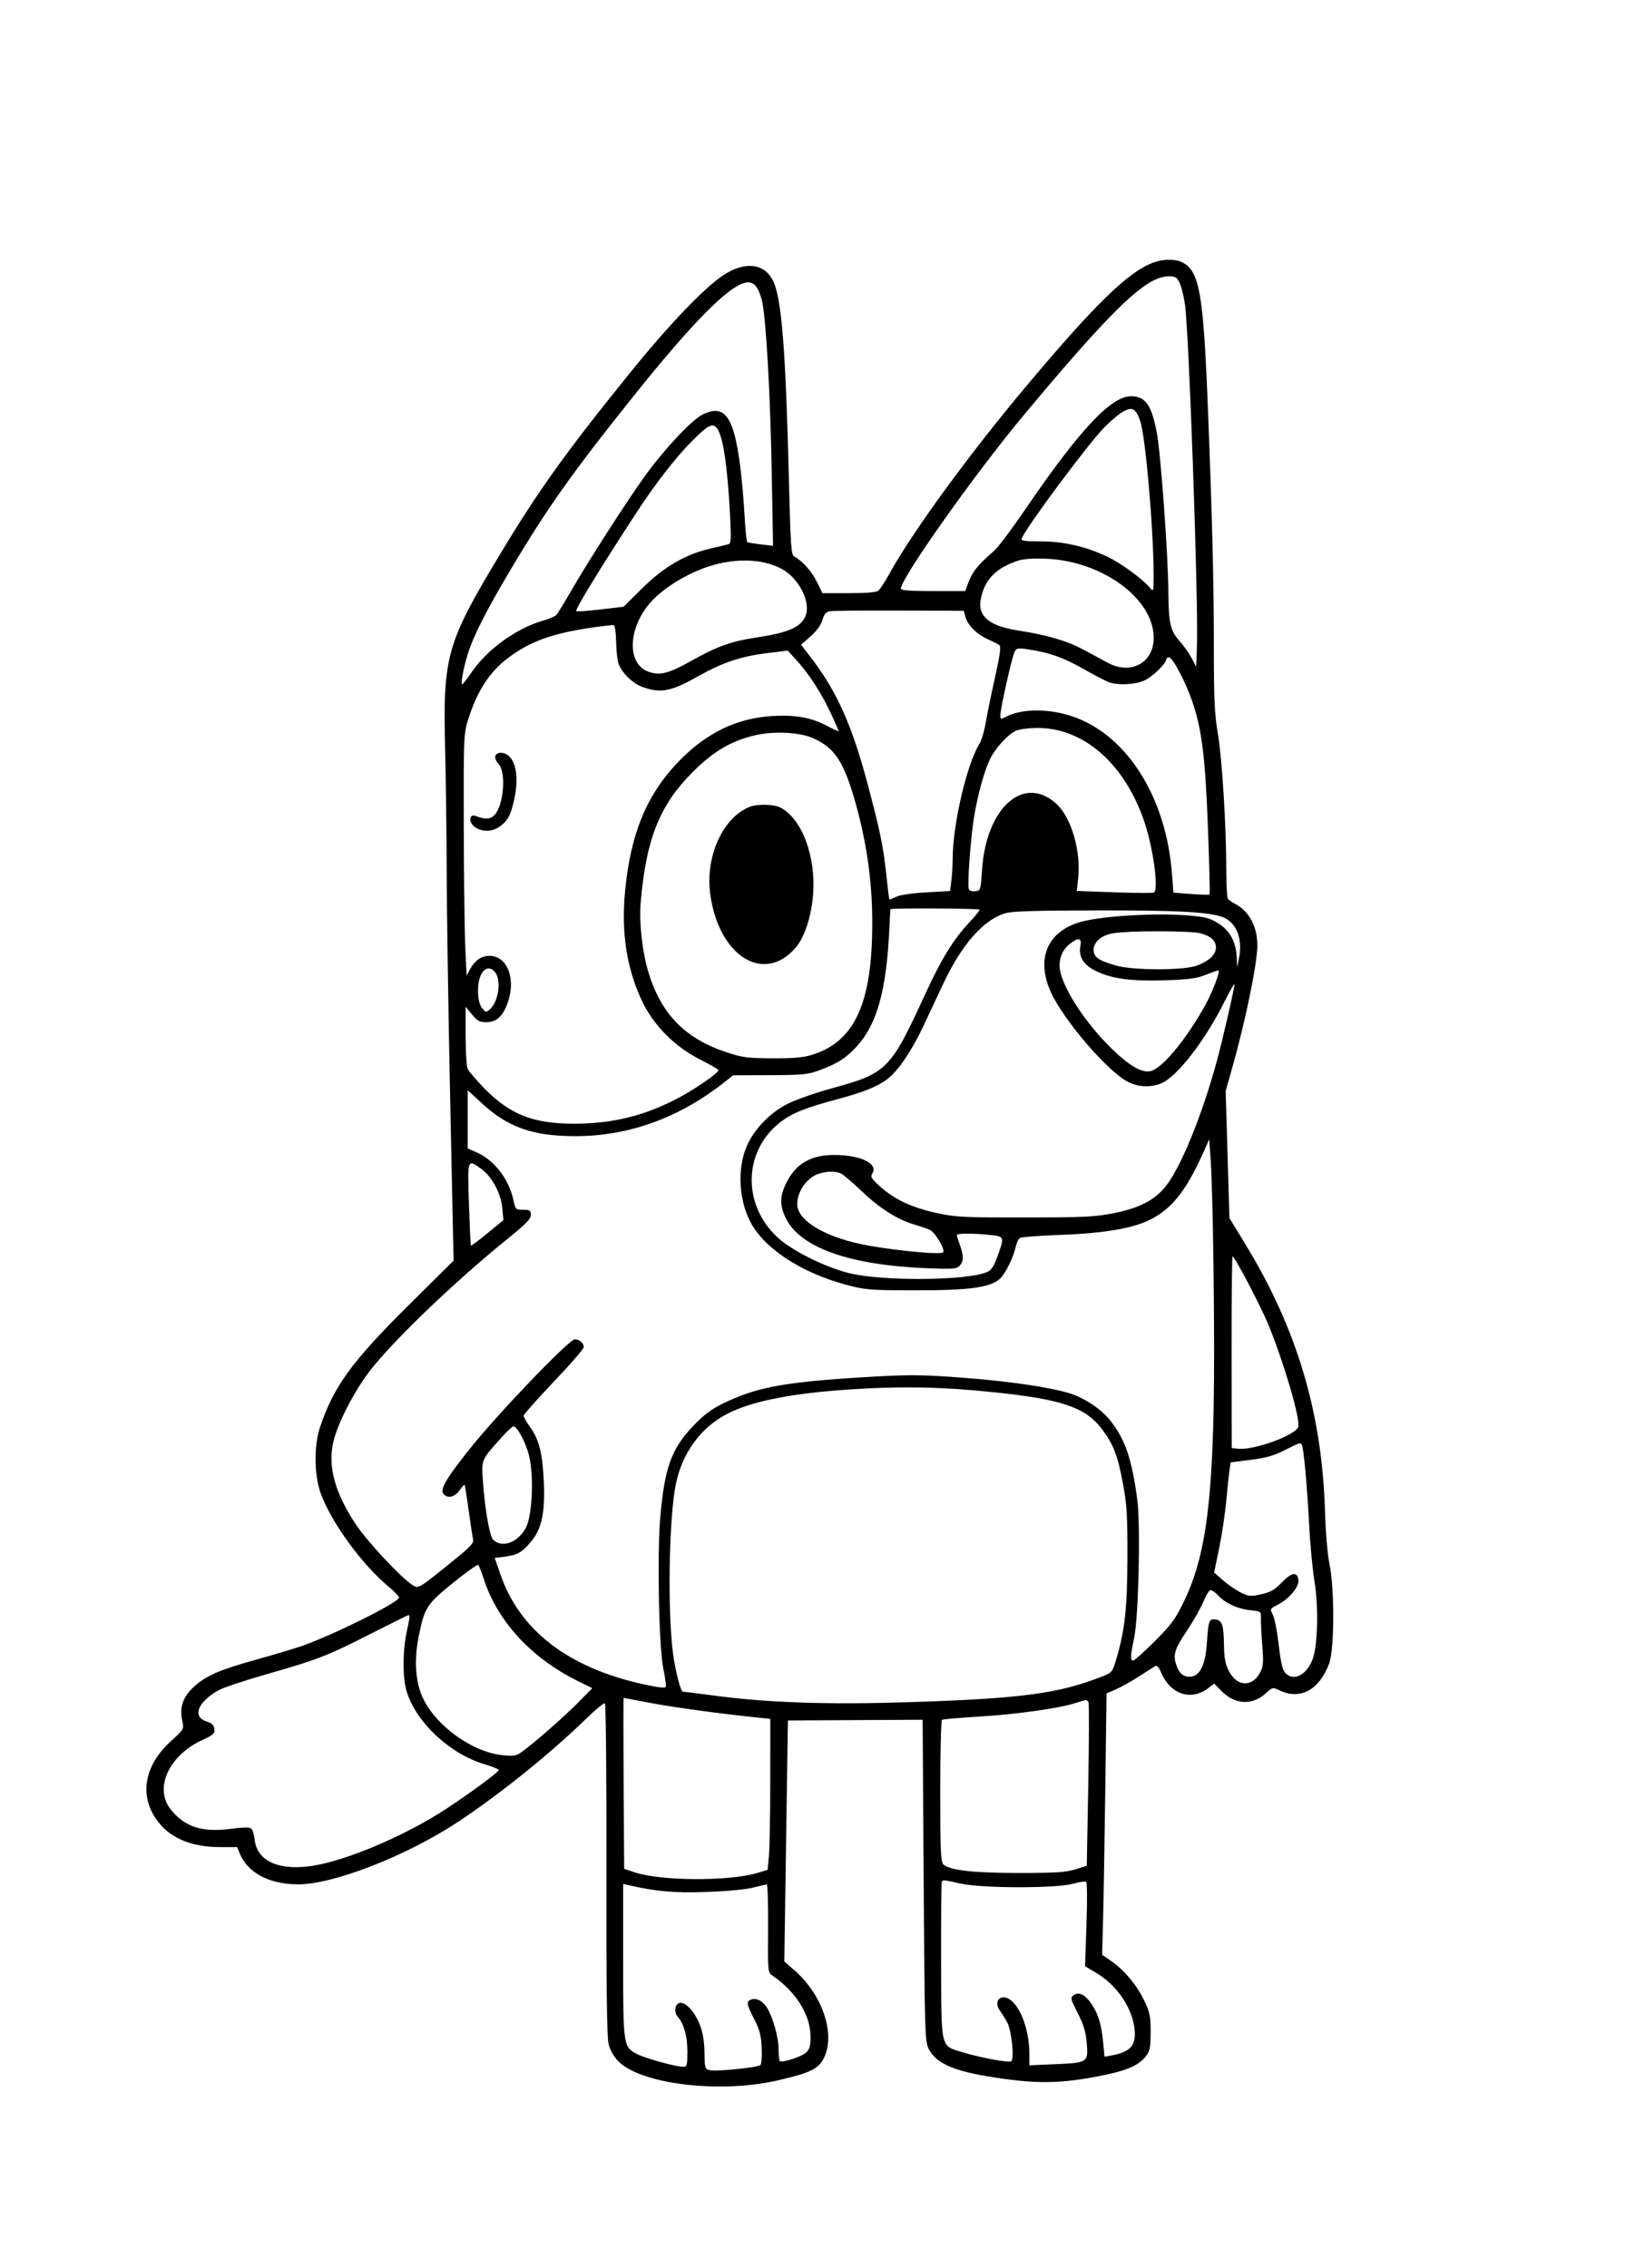 <?xml version="1.0" encoding="UTF-8" standalone="yes"?>
<svg xmlns="http://www.w3.org/2000/svg" width="1813" height="2500" viewBox="0 0 1818.182 2500" version="1.1" x="-10" y="-10">
  <g transform="translate(-10, -10) scale(1.008)">
    <path d="M1274.461 294.35C1246.973 304.445 1210.08 340.436 1133.541 431.818C1071.443 505.957 1009.589 590.907 984.941 635.898C980.35 644.28 975.018 652.416 973.091 653.977C970.695 655.918 960.414 656.818 940.641 656.818L911.698 656.818 905.584 644.32C899.984 632.875 889.984 621.705 880.67 616.493C877.425 614.677 876.727 604.418 874.952 532.359C871.448 390.25 867.036 334.23 857.816 314.802C848.468 295.102 827.08 292.436 803.289 308.011C782.611 321.545 743.711 362.12 702.027 413.636C630.341 502.225 600.525 543.823 557.857 614.777C499.273 712.193 495.468 725.773 498.02 828.409C498.83 860.909 499.595 922.273 499.723 964.773C499.85 1007.273 501.602 1120.055 503.616 1215.4L507.275 1388.755 457.505 1438.127C395.641 1499.493 375.855 1526.727 360.932 1571.034C354.12 1591.264 354.295 1623.014 361.332 1643.182C372.13 1674.141 406.068 1721.182 435.118 1745.455C441.85 1751.08 447.441 1756.786 447.543 1758.136C447.914 1763.068 377.77 1798.17 342.045 1810.932C334.545 1813.611 311.702 1820.455 291.284 1826.143C251.57 1837.205 236.791 1843.5 223.832 1854.88C210.3 1866.759 206.282 1878.489 210.068 1895.043C211.705 1902.193 211.057 1903.252 197.616 1915.416C166.473 1943.598 161.725 1978.584 185.255 2006.461C199.416 2023.236 221.759 2031.818 251.273 2031.818L269.902 2031.818 272.852 2038.939C281.655 2060.189 305.225 2072.634 336.791 2072.7C375.818 2072.782 456.707 2041.075 513.02 2003.62C559.545 1972.675 614.077 1928.684 653.236 1890.507C663.141 1880.848 672.127 1873.493 673.207 1874.161C674.286 1874.827 675.048 1956.852 674.9 2056.436C674.702 2189.173 675.348 2240.343 677.32 2248.15C679.036 2254.941 682.934 2261.72 688.077 2266.866C713.157 2291.945 799.377 2302.252 862.5 2287.718C898.695 2279.384 907.561 2275.048 913.5 2262.782C926.166 2236.616 911.77 2193.884 881.309 2167.239L869.932 2157.286 871.898 2025.136L873.864 1892.986 947.727 1892.584L1021.591 1892.184 1022.727 2068.25C1023.8 2234.491 1024.102 2244.795 1028.12 2252.886C1035.614 2267.964 1053.52 2276.539 1090.648 2282.83C1145.161 2292.064 1172.886 2291.805 1221.848 2281.6C1246.945 2276.37 1259.495 2270.52 1266.832 2260.63C1270.805 2255.273 1271.591 2250.95 1271.591 2234.493C1271.591 2217.107 1270.755 2213.023 1264.523 2200C1256.436 2183.105 1242.598 2166.582 1228.286 2156.734L1218.43 2149.952 1219.464 2110.77C1220.032 2089.223 1221.123 2024.711 1221.884 1967.416L1223.27 1863.241 1233.361 1858.916C1238.911 1856.539 1250.293 1850.182 1258.657 1844.791C1267.02 1839.4 1275.111 1834.236 1276.636 1833.314C1278.464 1832.207 1280.634 1834.568 1283.007 1840.25C1293.177 1864.598 1316.343 1872.08 1335.327 1857.145L1341.18 1852.543 1350.009 1861.373C1364.298 1875.661 1383.311 1876.47 1397.627 1863.393C1405.23 1856.45 1405.441 1856.402 1412.973 1859.995C1435.666 1870.816 1456.407 1859.627 1467.309 1830.682C1473.12 1815.255 1473.38 1748.934 1467.734 1721.591C1465.514 1710.834 1463.473 1686.702 1462.736 1662.5C1459.489 1555.811 1431.918 1463.334 1376.007 1371.591L1358.002 1342.045 1355.939 1272.373L1353.877 1202.7 1360.85 1178.055C1375.686 1125.618 1388.598 1062.877 1388.607 1043.182C1388.616 1022.4 1379.636 1005.514 1364.395 997.65C1360.855 995.82 1357.202 993.3 1356.284 992.05C1355.366 990.798 1354.6 976.941 1354.58 961.259C1354.52 912.436 1349.986 838.68 1345.348 811.111C1341.598 788.814 1340.911 773.664 1340.92 713.384C1340.93 644.327 1338.918 565.995 1334.039 445.455C1329.282 327.968 1324.87 303.655 1306.593 294.202C1298.757 290.15 1285.732 290.209 1274.461 294.35M1277.611 312.575C1253.505 323.043 1215.405 362.152 1132.664 461.364C1078.57 526.223 997.727 640.439 997.727 652.002C997.727 653.768 1008.498 654.545 1033.011 654.545L1068.295 654.545 1070.557 648.295C1075.943 633.42 1080.925 627.005 1100.132 610.202C1104.434 606.436 1119.441 586.493 1133.48 565.884C1193.018 478.468 1228.018 440.909 1249.939 440.909C1265.893 440.909 1272.495 450.15 1278.332 480.652C1282.759 503.784 1290.805 615.223 1291.052 656.818C1291.243 689.118 1293.323 698.225 1302.932 708.861C1307.461 713.875 1313.511 722.37 1316.38 727.739L1321.591 737.5 1322.361 715.909C1324.12 666.589 1313.527 365.795 1309.093 339.234C1306.336 322.709 1303.077 313.286 1299.289 310.877C1295.114 308.22 1285.995 308.936 1277.611 312.575M819.773 319.257C799.42 329.873 762.559 368.539 708.125 436.364C638.714 522.857 610.952 561.923 569.925 630.841C543.582 675.095 529.03 703.673 523 723C518.091 738.73 514.755 756.818 516.761 756.818C517.45 756.818 522.075 750.836 527.039 743.527C543.839 718.789 575.807 695.57 604.545 687.236C611.42 685.241 618.234 682.441 619.684 681.009C621.136 679.58 628.089 668.361 635.134 656.082C654.205 622.843 698.141 554.411 717.834 527.273C738.543 498.739 768.25 467.127 779.982 461.141C804.189 448.791 814.482 462.652 821.482 517.02C823.252 530.784 825.42 555.111 826.298 571.082C827.177 587.05 828.523 600.473 829.289 600.911C830.055 601.348 836.73 602.439 844.12 603.334L857.557 604.966 856.077 522.368C854.548 436.907 849.657 352.125 845.307 335.614C840.255 316.427 833.498 312.098 819.773 319.257M1239.6 458.825C1235.755 461.17 1227.177 468.582 1220.536 475.293C1203.559 492.459 1134.88 584.83 1130.384 596.545C1129.257 599.486 1132.255 600 1150.53 600C1175.859 600 1200.425 605.595 1223.891 616.711C1239.039 623.889 1262.518 641.018 1270.948 651.041C1274.7 655.505 1274.85 655.034 1274.891 638.636C1275.016 588.614 1265.998 484.539 1260.086 467.784C1255.073 453.575 1251.077 451.827 1239.6 458.825M768.548 490.168C750.811 508.084 728.35 537.007 708.248 567.816C667.67 630.005 640.164 675.011 641.757 676.605C642.336 677.186 654.259 676.323 668.25 674.689L693.686 671.714 714.457 651.143C738.059 627.766 761.9 614.011 789.773 607.691C798.523 605.707 807.111 603.65 808.859 603.12C811.477 602.327 811.761 596.859 810.47 572.102C808.261 529.67 804.682 499.123 800.332 485.539C794.632 467.745 790.095 468.407 768.548 490.168M1126.136 621.218C1101.534 629.386 1089.318 642.161 1085.22 664.007C1081.818 682.145 1094.95 692.966 1126.136 697.73C1157.486 702.516 1180.08 709.123 1197.727 718.661C1207.102 723.73 1219.293 730.298 1224.816 733.257C1250.091 746.793 1275.002 733.098 1274.968 705.682C1274.918 662.868 1218.539 621.536 1156.818 619.064C1142.736 618.5 1132.066 619.248 1126.136 621.218M805.277 622.95C779.95 627.18 750.091 641.936 729.834 660.236C698.989 688.102 694.498 734.241 721.757 743.236C733.984 747.273 743.484 744.766 767.855 731.077C796.048 715.239 811.627 709.616 838.477 705.582C874.364 700.191 888.025 694.266 893.159 681.873C899.47 666.636 885.43 639.457 866.234 629.748C849.486 621.277 828.989 618.991 805.277 622.95M920.211 676.582C915.611 677.305 913.693 679.489 911.643 686.33C909.961 691.939 905.234 698.464 898.652 704.257L888.302 713.366 899.741 728.289C927.341 764.298 944.068 801.63 960.968 864.939C974.939 917.264 978.511 934.67 981.927 967.045C983.38 980.795 984.805 992.305 985.095 992.623C985.386 992.941 988.68 991.677 992.414 989.816C996.509 987.773 1009.616 985.834 1025.459 984.93L1051.718 983.43 1053.111 971.83C1053.88 965.448 1054.516 955.036 1054.525 948.691C1054.591 910.489 1069.741 845.216 1084.027 821.591C1086.295 817.841 1089.334 807.598 1090.782 798.827C1092.23 790.057 1096.786 767.807 1100.907 749.386C1106.227 725.602 1107.677 715.32 1105.905 713.918C1104.532 712.832 1098.807 709.9 1093.182 707.402C1081.089 702.034 1070.93 691.884 1068.48 682.718L1066.72 676.136 996.427 675.893C957.768 675.759 923.47 676.068 920.211 676.582M659.609 694.482C615.516 700.882 590.925 709.745 567.014 727.859C546.452 743.439 532.675 764.843 522.986 796.261C518.377 811.207 518.193 816.032 518.441 914.443C518.584 970.875 519.35 1030.341 520.145 1046.591L521.591 1076.136 525.555 1068.889C530.7 1059.48 537.936 1054.545 546.591 1054.545C565.955 1054.545 575.777 1079.02 566.886 1105.116C561.645 1120.5 554.482 1127.273 543.457 1127.273C535.791 1127.273 533.364 1125.989 527.439 1118.8L520.455 1110.327 520.455 1141.38C520.455 1158.459 521.37 1174.841 522.491 1177.786C523.609 1180.732 532.048 1190.78 541.241 1200.118C569.236 1228.555 594.58 1238.541 638.907 1238.602C681.459 1238.661 717.123 1229.85 754.241 1210.109C772.916 1200.175 797.739 1182.893 797.716 1179.836C797.711 1179.052 788.761 1173.875 777.83 1168.334C749.811 1154.132 726.832 1131.114 714.15 1104.545C697.191 1069.009 691 1029.505 695.277 984.091C701.334 919.77 719.418 876.557 755.682 839.739C785.686 809.275 818.9 793.598 857.955 791.466C882.55 790.125 899.998 793.368 917.016 802.45C923.907 806.127 929.545 808.689 929.545 808.143C929.545 807.598 925.85 799.15 921.334 789.37C911.23 767.498 897.186 745.63 883.786 730.911L873.652 719.777 851.03 722.575C822.52 726.105 802.107 732.92 776.136 747.584C746.118 764.536 735.077 766.793 715.245 760.036C704.25 756.291 692.48 745.127 688.223 734.407C686.914 731.109 685.702 720.311 685.534 710.416C685.366 700.52 684.205 692.198 682.955 691.923C681.705 691.648 671.2 692.8 659.609 694.482M1122.486 720.902C1119.714 726.084 1106.909 783.014 1106.855 790.4C1106.82 795.33 1107.114 795.418 1113.164 792.289C1131.425 782.848 1162.655 783.232 1189.37 793.227C1247.214 814.868 1288.65 882.009 1294.986 964.357L1296.591 985.227 1315.909 986.689C1326.534 987.491 1335.67 987.73 1336.214 987.216C1336.757 986.702 1335.941 953.473 1334.398 913.37C1331.407 835.625 1327.786 806.507 1317.268 775.63C1309.998 754.289 1295.75 727.273 1291.764 727.273C1290.043 727.273 1288.636 728.259 1288.636 729.466C1288.636 733.986 1273.57 748.593 1264.793 752.58C1254.648 757.189 1235.507 758.089 1225.716 754.42C1222.198 753.102 1209.602 746.527 1197.727 739.811C1175.545 727.266 1160.955 722.08 1137.973 718.575C1126.175 716.775 1124.566 717.018 1122.486 720.902M1123.864 807.7C1115.555 811.325 1101.734 826.273 1095.877 837.966C1089.65 850.4 1082.661 875.148 1078.357 900C1074.43 922.691 1070.393 976.309 1072.232 981.373C1072.841 983.055 1075.889 984.039 1079.268 983.645C1085.139 982.964 1085.25 982.618 1086.73 960.227C1091.234 892.07 1132.307 855.359 1167.989 887.595C1184.48 902.493 1195.348 939.273 1192.132 969.295L1190.625 983.364 1231.902 984.859C1254.602 985.682 1274.1 985.784 1275.225 985.089C1280.575 981.782 1274.511 936.68 1264.855 907.955C1243.348 843.984 1198.239 804.359 1147.232 804.634C1138.13 804.684 1127.614 806.061 1123.864 807.7M838.636 812.491C812.189 818.452 792.152 830.209 769.211 853.23C732.977 889.591 718.214 926.864 712.384 996.695C710.602 1018.052 714.345 1051.2 720.973 1072.727C735.177 1118.861 761.132 1145.261 807.284 1160.514C823.939 1166.018 829.711 1166.761 856.818 1166.895C879.911 1167.009 890.661 1166.066 900.282 1163.089C947.364 1148.509 966.536 1106.139 966.359 1017.045C966.275 974.227 960.566 932.63 948.964 890.295C935.82 842.339 925.7 826.505 901.323 815.745C886.886 809.375 858.914 807.923 838.636 812.491M553.05 835.343C552.284 837.339 553.795 841.1 556.53 844.011C565.264 853.307 562.239 890.034 551.889 900.384C547.343 904.93 541.748 905.114 531.268 901.059C525.211 898.716 523.443 906.273 528.798 911.625C535.482 918.309 547.448 919.284 556.127 913.855C566.484 907.37 570.155 900.632 574.243 880.591C579.941 852.648 573.223 831.818 558.514 831.818C556.252 831.818 553.793 833.405 553.05 835.343M831.886 891.166C802.207 903.011 782.945 946.064 788.789 987.5C798.339 1055.223 847.834 1085.868 882.414 1045.47C892.239 1033.993 899.609 1011.445 901.484 987.145C904.707 945.361 889.159 904.068 865.625 891.898C858.48 888.202 840.298 887.809 831.886 891.166M986.225 1003.357C986.15 1003.384 985.634 1013.125 985.082 1025C981.945 1092.293 971.55 1129.745 949.289 1153.934C937.568 1166.67 928.184 1172.695 909.091 1179.748C895.639 1184.716 890.718 1185.218 854.032 1185.359L813.743 1185.516 805.168 1192.345C755.336 1232.018 699.52 1252.323 640.552 1252.234C594.05 1252.161 566.857 1242.593 538.341 1216.264L522.727 1201.848 522.727 1233.773L522.727 1265.695 532.725 1270.118C551.934 1278.616 567.93 1299.357 572.8 1322.084C575.075 1332.698 575.33 1332.955 583.586 1332.955C591.068 1332.955 592.045 1333.602 592.045 1338.575C592.045 1342.989 586.682 1348.523 567.045 1364.373C505.782 1413.825 433.843 1483.43 411.607 1514.773C394.359 1539.084 378.734 1570.968 374.984 1589.507C369.668 1615.791 377.445 1643.498 399.625 1677.273C411.898 1695.964 449.28 1736.18 461.83 1744.191C468.959 1748.743 467.809 1749.418 507.536 1717.286C525.548 1702.718 529.625 1698.327 528.689 1694.507C528.052 1691.902 525.848 1677.5 523.793 1662.5C521.736 1647.5 519.745 1634.914 519.366 1634.527C518.989 1634.143 516.45 1636.957 513.73 1640.777C508.009 1648.811 499.15 1650.086 495.568 1643.393C492.866 1638.345 501.218 1624.791 526.134 1593.786C557.98 1554.155 634.05 1475 640.289 1475C645.348 1475 650 1479.17 650 1483.705C650 1485.493 635.17 1502.559 617.045 1521.63C598.92 1540.7 584.091 1557.45 584.091 1558.852C584.091 1560.255 587.168 1565.652 590.932 1570.845C600.975 1584.711 604.823 1599.95 606.207 1631.348C607.723 1665.725 603.855 1683.316 591.639 1697.589C581.884 1708.984 577.245 1711.564 563.284 1713.366L552.38 1714.773 558.755 1733.152C579.991 1794.38 633.093 1835.143 715.198 1853.245C731.832 1856.914 739.298 1857.73 739.968 1855.952C740.495 1854.555 739.291 1845.739 737.291 1836.364C732.398 1813.427 730.345 1710.993 733.955 1669.784C738.627 1616.398 745.945 1595.725 768.814 1571.277C783.868 1555.184 794.509 1548.118 818.214 1538.47C849.336 1525.805 883.864 1520.639 969.318 1515.859C1007.32 1513.732 1022.782 1513.916 1063.636 1516.98C1115.518 1520.87 1160.664 1527.411 1182.757 1534.239C1198.932 1539.236 1217.102 1551.323 1227.048 1563.698C1243.566 1584.252 1251.08 1606.191 1256.977 1651.093C1260.659 1679.125 1258.398 1779.045 1253.557 1802.273C1249.355 1822.439 1249.145 1827.273 1252.477 1827.273C1253.839 1827.273 1264.445 1817.78 1276.048 1806.177C1294.077 1788.15 1298.684 1781.916 1307.743 1763.293C1330.173 1717.189 1338.459 1663.282 1340.707 1548.864C1342.148 1475.527 1340.091 1313.407 1337.234 1275L1335.795 1255.682 1332.307 1263.636C1311.984 1309.959 1296.841 1330.145 1272.8 1342.959C1253.539 1353.227 1220.568 1358.916 1170.455 1360.623C1148.58 1361.366 1129.468 1362.932 1127.986 1364.1C1126.505 1365.268 1124.584 1369.477 1123.716 1373.452C1121.13 1385.316 1112.364 1403.052 1106.364 1408.566C1095.836 1418.239 1072.968 1421.377 1013.636 1421.293C963.084 1421.22 959.014 1420.893 937.552 1415.155C887.545 1401.784 846.364 1374.339 831.923 1344.757C819.011 1318.314 818.459 1283.211 830.575 1259.302C839.141 1242.398 854.945 1226.548 872.355 1217.398C881.295 1212.7 902.609 1205.148 921.868 1199.855C982.923 1183.07 986.223 1179.716 1025.157 1094.902C1042.111 1057.97 1055.514 1036.293 1072.736 1017.948C1078.982 1011.298 1084.091 1004.961 1084.091 1003.87C1084.091 1002.527 989.659 1002.032 986.225 1003.357M1111.868 1007.886C1087.725 1015.425 1064.152 1042.486 1043.748 1086.084C1038.12 1098.114 1028.489 1118.623 1022.345 1131.661C1009.541 1158.839 994.825 1180.564 983.23 1189.409C972.17 1197.843 957.714 1203.707 928.409 1211.643C893.3 1221.15 880.025 1226.33 867.627 1235.357C824.995 1266.395 822.743 1326.907 862.852 1363.564C878.668 1378.016 914.341 1395.78 940.909 1402.43C976.859 1411.427 1068.982 1410.834 1091.745 1401.457C1096.889 1399.339 1099.4 1395.664 1103.641 1384.045C1111.507 1362.493 1111.42 1362.255 1095.12 1360.55C1076.343 1358.589 1059.084 1358.705 1059.125 1360.795C1059.143 1361.734 1060.634 1366.591 1062.434 1371.591C1066.809 1383.734 1066.698 1389.795 1062.011 1394.482C1058.552 1397.943 1054.405 1398.225 1025.08 1397C940.809 1393.48 887.309 1374.375 871.555 1342.175C864.582 1327.923 864.841 1317.732 872.559 1302.602C883.03 1282.08 899.395 1272.802 925 1272.877C953.625 1272.959 973.15 1282.434 966.532 1293.027C964.1 1296.923 965.118 1298.639 975.266 1307.761C990.857 1321.78 1010.368 1330.834 1037.5 1336.641C1058.143 1341.059 1066.998 1341.495 1134.091 1341.411C1199.509 1341.33 1210.666 1340.78 1231.659 1336.598C1258.73 1331.207 1275.475 1322.625 1287.552 1307.955C1304.241 1287.684 1327.914 1229.92 1344.316 1169.45C1350.718 1145.845 1363.668 1089.423 1363.57 1085.552C1363.534 1084.123 1358.584 1092.78 1352.57 1104.791C1331.014 1147.834 1300.602 1187.091 1283.168 1194.375C1271.861 1199.1 1258.243 1198.539 1247.068 1192.889C1224.698 1181.577 1176.586 1125.727 1162.264 1094.441C1146.145 1059.236 1157.295 1029.891 1191.134 1018.464C1221.082 1008.35 1317.136 1005.752 1337.5 1014.505C1356.273 1022.573 1365.532 1036.616 1366.145 1057.955L1366.407 1067.045 1368.507 1056.818C1372.939 1035.227 1365.066 1016.632 1349.357 1011.595C1332.741 1006.266 1298.773 1004.552 1212.559 1004.698C1143.386 1004.814 1119.261 1005.577 1111.868 1007.886M1230.989 1029.661C1217.72 1031.886 1209.091 1039.141 1209.091 1048.07C1209.091 1055.83 1214.33 1059.545 1232.955 1065.002C1252.168 1070.632 1308.08 1070.695 1322.664 1065.107C1335.85 1060.05 1343.182 1053.014 1343.182 1045.411C1343.182 1037.85 1337.889 1032.998 1326.136 1029.784C1315.752 1026.943 1247.714 1026.857 1230.989 1029.661M1182.059 1042.191C1173.136 1049.7 1169.727 1061.584 1173.005 1073.755C1178.83 1095.389 1201.18 1128.745 1227.15 1154.57C1247.461 1174.764 1261.934 1183.298 1271.752 1180.868C1284.602 1177.691 1310.755 1146.005 1331.673 1108.268C1339.659 1093.859 1348.466 1070.455 1345.9 1070.457C1345.03 1070.457 1338.693 1072.677 1331.818 1075.391C1321.691 1079.391 1313.189 1080.516 1287.03 1081.323C1249.873 1082.468 1229.311 1079.709 1211.698 1071.214C1197.95 1064.584 1192.243 1055.257 1194.632 1043.323C1196.411 1034.425 1191.782 1034.009 1182.059 1042.191M537.559 1074.886C532.539 1084.595 533.016 1104.986 538.42 1111.661C542.682 1116.923 542.82 1116.941 547.498 1112.707C556.359 1104.689 559.639 1082.309 553.28 1073.234C548.332 1066.168 541.707 1066.866 537.559 1074.886M524.136 1326.705C524.957 1351.391 525.911 1371.93 526.259 1372.345C526.605 1372.761 534.766 1366.636 544.393 1358.734L561.895 1344.368 560.725 1331.436C559.234 1315.011 549.543 1296.809 537.727 1288.243C522.257 1277.03 522.466 1276.439 524.136 1326.705M908.225 1293.259C895.077 1297.198 884.091 1312.507 884.091 1326.893C884.091 1345.634 917.436 1364.655 964.243 1372.614C999.211 1378.557 1041.348 1382.289 1043.964 1379.673C1046.891 1376.745 1034.989 1357.057 1028.807 1354.602C1026.089 1353.523 1018.239 1350.927 1011.364 1348.836C993.2 1343.314 973.95 1330.961 954.545 1312.373C945.17 1303.391 935.266 1294.889 932.536 1293.477C926.823 1290.523 917.643 1290.441 908.225 1293.259M1360.37 1489.205L1360.514 1594.318 1367.811 1595.034C1385.052 1596.727 1429.864 1580.466 1433.407 1571.234C1436.248 1563.83 1418.223 1501.9 1400.764 1459.091C1392.795 1439.55 1363.732 1384.091 1361.459 1384.091C1360.782 1384.093 1360.291 1431.393 1360.37 1489.205M944.318 1529.811C877.966 1534.048 833.109 1542.989 806.155 1557.355C778.034 1572.343 758.195 1599.616 751.159 1632.955C743.384 1669.789 741.643 1773.777 748.018 1820.455C750.618 1839.477 756.32 1861.359 758.684 1861.373C759.532 1861.377 775.568 1863.405 794.318 1865.88C852.932 1873.611 918.248 1875.773 1006.961 1872.916C1129.818 1868.959 1170.511 1863.577 1217.63 1845.064C1229.445 1840.42 1229.63 1840.198 1234.045 1825.298C1243.409 1793.698 1246.027 1769.53 1246.141 1713.636C1246.236 1667.814 1245.534 1656.366 1241.202 1633.045C1235.557 1602.65 1231.195 1591.18 1218.916 1574.452C1199.332 1547.773 1170.816 1539.116 1075 1530.766C1032.527 1527.064 992.007 1526.768 944.318 1529.811M560.134 1582.386C537.15 1607.916 537.798 1606.355 539.555 1631.864C541.545 1660.768 546.845 1691 550.573 1694.73C560.305 1704.459 578.127 1697.852 586.691 1681.339C593.686 1667.848 595.493 1623.923 589.943 1602.198C586.27 1587.827 576.948 1570.455 572.905 1570.455C571.789 1570.455 566.041 1575.823 560.134 1582.386M1417.955 1596.914C1406.627 1602.62 1397.614 1605.145 1381.148 1607.225L1359.341 1609.98 1358.132 1618.057C1357.468 1622.5 1355.832 1637.925 1354.498 1652.336C1353.164 1666.745 1349.627 1690.268 1346.641 1704.609L1341.211 1730.682 1350.718 1739.136C1355.948 1743.786 1364.675 1749.807 1370.111 1752.516C1379.22 1757.055 1381 1757.218 1392.839 1754.602C1403.193 1752.311 1407.573 1749.802 1415.443 1741.643C1426.245 1730.445 1432.552 1729.53 1433.652 1738.998C1434.523 1746.5 1423.445 1759.745 1410.984 1766.102C1402.273 1770.548 1402.239 1770.616 1405.641 1777.195C1407.525 1780.836 1410.409 1795.598 1412.052 1809.998C1414.243 1829.209 1416.155 1837.414 1419.234 1840.818C1427.92 1850.416 1441.932 1843.768 1448.895 1826.748C1454.836 1812.225 1455.973 1768.561 1451.161 1739.773C1449.073 1727.273 1446.445 1699.148 1445.327 1677.273C1443.148 1634.707 1439.395 1593.977 1437.35 1590.664C1435.709 1588.014 1435.475 1588.089 1417.955 1596.914M506.966 1741.85C477.923 1765.295 475.432 1769.148 469.098 1800.418C463.689 1827.107 465.455 1851.734 474.034 1869.266C488.941 1899.732 528.357 1927.759 560.918 1931.045C573.668 1932.332 576.045 1931.902 582.509 1927.145C597.277 1916.28 628.866 1888.566 643.882 1873.302L659.357 1857.573 644.366 1850.193C593.036 1824.925 555.889 1784.964 540.657 1738.636C537.986 1730.511 535.161 1723.189 534.377 1722.366C533.595 1721.543 521.259 1730.309 506.966 1741.85M1329.509 1762.589C1326.7 1769.511 1318.42 1784.086 1311.111 1794.975C1296.97 1816.039 1295.468 1822.011 1300.986 1835.22C1303.182 1840.475 1306.264 1843.527 1310.43 1844.573C1323.334 1847.811 1331.264 1835.727 1333.098 1810.02C1335.043 1782.766 1335.507 1781.414 1342.602 1782.243C1350.105 1783.12 1351.739 1788.173 1352.045 1811.45C1352.216 1824.37 1353.53 1831.075 1357.386 1838.72C1366.023 1855.843 1382.582 1856.911 1391.345 1840.909C1395.205 1833.859 1395.502 1830.37 1393.961 1810.227C1393.002 1797.727 1392.355 1784.311 1392.518 1780.414C1392.811 1773.48 1392.557 1773.298 1380.789 1772.084C1367.059 1770.666 1353.645 1764.495 1345.627 1755.902C1342.595 1752.657 1338.88 1750 1337.368 1750C1335.857 1750 1332.32 1755.666 1329.509 1762.589M417.045 1797.632C369.155 1822.041 357.68 1826.505 302.273 1842.27C277.898 1849.207 253.864 1857.27 248.864 1860.193C226.375 1873.33 220.6 1888.97 236.364 1894.034C242.325 1895.95 244.486 1898.027 244.986 1902.323C245.573 1907.334 243.936 1908.843 231.925 1914.355C194.995 1931.307 178.539 1967.43 197.191 1990.609C212.673 2009.852 231.75 2015.993 263.039 2011.807C276.055 2010.066 283.518 2009.945 285.33 2011.45C286.827 2012.691 288.58 2018.373 289.22 2024.073C292.25 2050.939 323.87 2060.732 369.318 2048.882C408.605 2038.639 460.889 2014.932 498.627 1990.252C525.145 1972.909 556.818 1949.561 556.818 1947.357C556.818 1946.416 549.884 1943.582 541.407 1941.057C502.877 1929.582 465.82 1894.795 455.65 1860.552C451.352 1846.073 451.384 1817.073 455.72 1796.591C459.595 1778.3 459.695 1777.155 457.386 1777.605C456.45 1777.789 438.295 1786.8 417.045 1797.632M693.725 1961.932L694.318 2055.682 706.37 2059.68C734.716 2069.082 809.255 2069.418 840.011 2060.284L851.614 2056.839 853.064 2041.486C853.861 2033.043 854.52 1995.784 854.53 1958.686L854.545 1891.236 841.477 1889.893C800.055 1885.641 747.493 1878.466 722.727 1873.684C707.102 1870.668 694.052 1868.195 693.725 1868.191C693.398 1868.186 693.398 1910.37 693.725 1961.932M1188.636 1874.025C1170.695 1879.755 1123.886 1886.311 1083.72 1888.723C1062.3 1890.009 1043.902 1891.6 1042.841 1892.257C1041.777 1892.914 1040.909 1928.089 1040.909 1970.427C1040.909 2034.602 1041.457 2047.95 1044.2 2050.695C1050.743 2057.236 1076.802 2060.227 1127.273 2060.227C1167.216 2060.225 1178.459 2059.507 1188.857 2056.286L1201.575 2052.348 1203.205 1963.691C1204.102 1914.932 1204.198 1874.005 1203.42 1872.745C1201.686 1869.939 1201.334 1869.97 1188.636 1874.025M1042.548 2069.886C1042.052 2070.825 1041.736 2109.477 1041.845 2155.782C1042.08 2254.227 1040.966 2249.3 1064.65 2256.614C1084.1 2262.623 1115.764 2268.541 1118.711 2266.718C1122.257 2264.527 1119.25 2233.657 1114.616 2224.698C1112.441 2220.489 1108.727 2214.432 1106.366 2211.239C1098.63 2200.773 1107.573 2191.736 1117.98 2199.507C1129.661 2208.23 1138.636 2233.814 1138.636 2258.398L1138.636 2271.116 1167.093 2269.886C1202.768 2268.345 1203.295 2267.991 1201.514 2246.643C1200.495 2234.443 1198.18 2226.734 1191.686 2213.934C1183.675 2198.136 1183.425 2197.016 1187.277 2194.2C1192.782 2190.175 1199.714 2193.507 1206.53 2203.455C1213.966 2214.307 1217.543 2225.848 1219.443 2245.134L1221.08 2261.752 1228.964 2260.273C1249.357 2256.448 1255.716 2249.348 1254.073 2232.243C1251.793 2208.514 1234.841 2183.359 1212.005 2169.82L1199.659 2162.5 1201.257 2116.791C1202.175 2090.47 1201.991 2070.548 1200.823 2069.827C1199.705 2069.136 1193.184 2070.145 1186.327 2072.068C1168.1 2077.182 1087.082 2077.095 1063.636 2071.936C1044.075 2067.632 1043.757 2067.6 1042.548 2069.886M693.182 2155.491C693.182 2249.593 693.405 2251.089 708.548 2258.814C717.968 2263.62 750.93 2272.727 758.902 2272.727C763.273 2272.727 763.636 2271.436 763.636 2255.959C763.636 2239.17 759.82 2225.482 753 2217.8C748.58 2212.823 749.991 2203.673 755.339 2202.655C761.725 2201.436 772.148 2212.966 777.459 2227.123C780.668 2235.675 782.273 2245.498 782.409 2257.443C782.598 2273.93 782.964 2275.2 787.861 2276.43C794.982 2278.218 840.957 2273.589 843.743 2270.802C844.968 2269.577 845.586 2260.955 845.116 2251.643C844.43 2238.066 842.805 2231.889 836.902 2220.445C828.345 2203.855 827.936 2200.816 834.005 2198.891C839.609 2197.111 846.018 2200.464 850.709 2207.623C857.068 2217.325 863.636 2240.364 863.636 2252.959C863.636 2259.664 864.209 2265.725 864.909 2266.425C867.305 2268.82 889.443 2261.568 894.157 2256.843C897.939 2253.055 898.814 2249.461 898.614 2238.575C898.177 2215.07 882.459 2190.284 856.82 2172.668C851.852 2169.255 851.777 2168.439 852.132 2120.964C852.33 2094.434 851.675 2072.764 850.677 2072.809C849.68 2072.852 842.727 2074.452 835.227 2076.361C827.195 2078.407 806.175 2080.336 784.091 2081.052C748.436 2082.211 729.643 2080.564 699.432 2073.632L693.182 2072.198 693.182 2155.491" stroke="none" fill="black" fill-rule="evenodd"/>
  </g>
</svg>